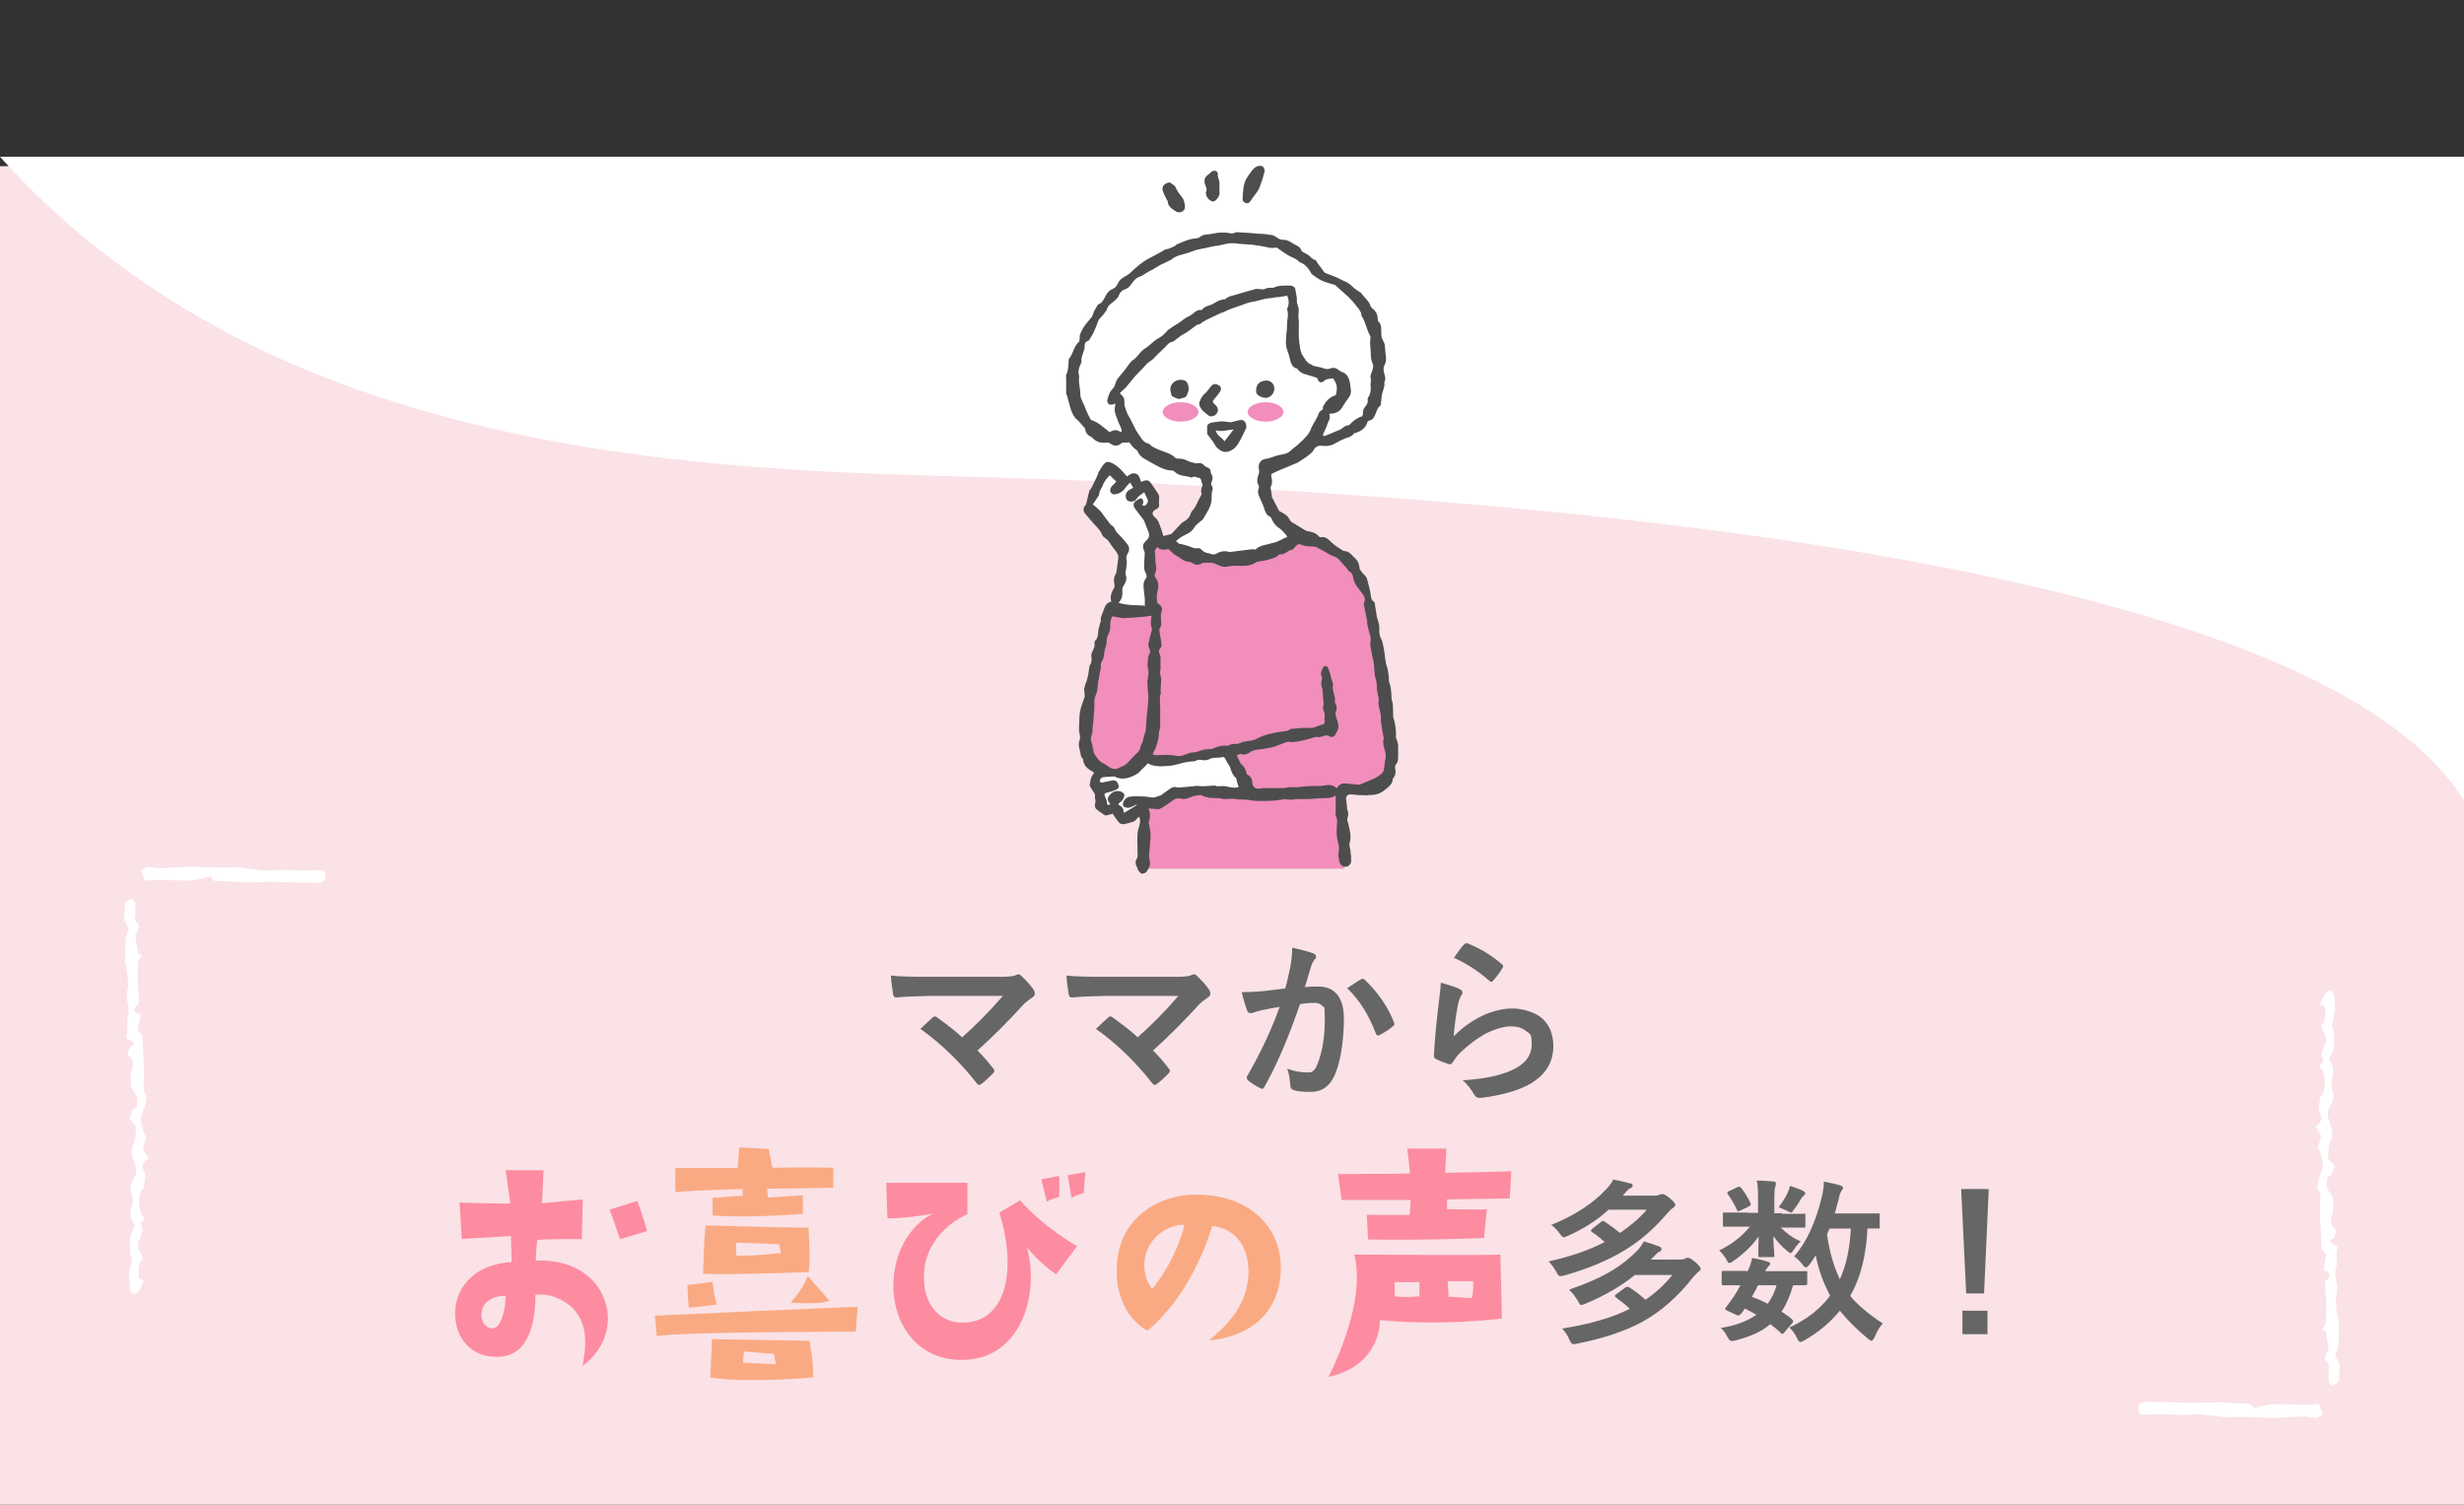 <?xml version="1.0" encoding="UTF-8"?>
<svg id="_レイヤー_1" data-name="レイヤー_1" xmlns="http://www.w3.org/2000/svg" version="1.1" viewBox="0 0 786 480">
  <rect x="0" y="0" width="786" height="480" fill="#333333" stroke="none"/>
  <!-- Generator: Adobe Illustrator 29.1.0, SVG Export Plug-In . SVG Version: 2.1.0 Build 142)  -->
  <defs>
    <style>
      .st0 {
        fill: #4d4d4d;
      }

      .st1 {
        fill: #fff;
      }

      .st2 {
        fill: #faaa82;
      }

      .st3 {
        fill: #666;
      }

      .st4 {
        fill: #fd8ca0;
      }

      .st5 {
        fill: #fae2e7;
      }

      .st6 {
        fill: #f18ebc;
      }
    </style>
  </defs>
  <g>
    <rect class="st5" x="0" y="53" width="786" height="427"/>
    <path class="st1" d="M786,50v205.4c-58.4-95.3-428.6-101.8-496.5-103.9-67.9-2.1-137-9.1-199.1-36.6C56.4,99.8,24.7,77.7,0,50h786Z"/>
    <g>
      <rect class="st6" x="365.2" y="247.8" width="63.6" height="29.3"/>
      <path class="st0" d="M426,253.7c-1,.8-2.1.9-3.4.9-1.7,0-3.4.2-5.1.3-1.1,0-2.3,0-3.4,0-.8,0-1.6.2-2.4.2-.6,0-1.3-.1-1.9-.2-.3,0-.6.1-.9.2-.8.1-1.7.2-2.5.3-.9,0-1.7.1-2.6.1-.6,0-1.2,0-1.7,0-.9,0-1.9,0-2.7-.1-1.7-.5-3.5-.2-5.2-.5-1.1-.2-2.2,0-3.3,0-.7,0-1.5-.2-2.2-.3-.3,0-.6,0-.9,0-.5,0-1,0-1.6-.1-.4,0-.7,0-1.1-.2-.5-.1-1-.2-1.4-.4-.3,0-.5-.3-.8-.3-1,.2-2.2.2-3.1.7-1,.5-2,.7-3,.5-1.6-.5-2.5.4-3.6,1.2-1,.7-2.1,1.5-3.2,2-.5.3-1.3,0-1.9,0-.6,0-1.1,0-1.7-.2.5,1.6.6,3.1,0,4.5,0,.2.1.6.2.9.1.8.3,1.6.4,2.4,0,.5,0,1,0,1.5-.1,2-.3,4-.5,6,0,.3.1.6.2.9,0,.6.3,1.3.1,1.9-.2.8-.6,1.6-1.1,2.2-.3.4-1,.6-1.4.6-.4,0-.8-.6-1.2-1-.2-.3-.2-.7-.4-1.1-.6-1-.6-1.9,0-2.8,0-.2.2-.4.2-.5,0-1.6-.1-3.3-.1-4.9,0-1.3,0-2.7.3-3.9.4-1.3.9-2.5.3-4-.2.2-.5.4-.8.7-.3.3-.5.7-.8.8-1.1.4-2.2.7-3.3.9-1.4.2-1.9-1-2.6-1.9-.4-.5-.7-1-.9-1.4-.8.2-1.4.3-2,.5-.2,0-.4,0-.5,0-1-.7-2-1.3-2.9-2.1-.3-.3-.4-1.1-.3-1.6.2-.6.2-1.2,0-1.7-.1-.3,0-.7,0-1,0-.2,0-.4-.2-.6-.4-.7-.9-1.4-1.3-2.1-.1-.2-.2-.4-.2-.5.2-1.1.2-2.2.9-3.2.6-.8.6-.9-.2-1.3-1.5-.8-2.6-1.8-2.8-3.7,0-.2-.2-.4-.4-.6-.1-.2-.3-.4-.3-.6-.2-1.8-1.2-3.5-.3-5.3,0-.2,0-.5,0-.7,0-.7-.2-1.3-.3-2,0-1.1,0-2.1.1-3.2,0-1.2.1-2.5.4-3.7.3-1.3.9-2.6,1.3-3.9,0-.2,0-.4,0-.7,0-.7-.3-1.4-.1-2.1.2-1.1.7-2.1,1-3.2.3-1.2.4-2.4.6-3.6,0,0,0-.2,0-.2.8-1,.8-2.2.6-3.4,0-.3.1-.6.2-.9.4-1,1.1-1.9.8-3.1,0-.3.2-.7.4-.9.7-.7.7-1.5.8-2.4,0-1.1.5-2.2.7-3.3,0-.1.2-.2.2-.3-.3-1.1.3-2,.6-2.9.5-1.3.8-3,2.7-3.4-.5-1.7.1-3,.9-4.4.3-.5,0-1.2,0-1.8-.2-.9,0-1.8.5-2.6.2-.3.2-.7.3-1.1.2-1.3.3-2.5.5-3.8.2-1.1-.4-1.9-1-2.7-.8-.9-1.4-1.9-2.1-2.9-.2-.2-.4-.4-.6-.6-.5-.4-1.2-.8-1.4-1.3-.4-1.3-1.4-2.2-2.3-3.2-1.1-1.2-2.1-2.4-3.2-3.7-.7-.9-.6-1.9.2-2.7.2-.2.2-.5.3-.8.2-.7.3-1.4.5-2.2,0-.3.2-.6.3-1,0-.2,0-.5.1-.6.9-.9,1.2-2.1,1.8-3.2.3-.5.5-1.1.8-1.7.2-.5.3-1,.6-1.4.3-.6.7-1.1,1.1-1.7.6-1,1.4-1.4,2.4-1,1,.4,1.9,1,2.7,1.7.9.8,1.7,1.8,2.6,2.8.7-.5,1.6-1.3,2.8-.9,1.2.4,1.3,1.6,1.7,2.6.2,0,.4-.1.6-.2,1.2-.5,1.8-.4,2.6.7.7,1,1.4,2,2.1,3.1.5.7.6,1.4.4,2.2,0,.3,0,.6,0,.9.2,1,0,1.7-1,2.1-1.3.7-1.4,1.6-.2,2.6,1,.8,1.3,2,1.7,3.1.4.9.6,1.9.9,2.8.8-.2,1.6-.4,2.4-.6.1,0,.2,0,.3-.2.9-1,1.9-2,2.8-3,.3-.3.6-.6,1-.8,1.1-.6,1.9-1.4,2.3-2.7,0-.2.2-.4.3-.6,1.4-1.4,1.9-3.4,2.9-5,.1-.2.3-.4.2-.6-.3-.9-.2-1.7.3-2.5.1-.3-.1-.8-.3-1.2-.2-.5,0-1.3-1-1.4-.6,0-1.1-.6-1.8-.2-.2.1-.5.2-.6.1-1.7-.6-3.7-.3-5.2-1.8-.2-.2-.5-.4-.7-.4-2,0-3.6-.8-5.3-1.7-1.4-.8-2.8-1.5-4.2-2.4-.4-.3-.8-.7-1.1-1.1-.3-.4-.4-1-.8-1.3-1-.6-1.7-1.6-2.4-2.5,0,0-.1-.1-.1,0-.8.3-1.8-.2-2.5.4-1.1.9-2.2.9-3.4,0-.3-.2-.8-.4-1.2-.3-1.8.2-3.4-.2-4.6-1.6-.2-.2-.4-.3-.6-.4-.9-.4-1.4-1.1-1.6-2.1,0-.3-.2-.7-.5-.9-.7-.8-1.4-1.7-2.2-2.4-.9-.7-1.3-1.7-1.7-2.6-.2-.5-.3-1.1-.5-1.6-.3-1-.5-1.9-.8-2.9-.1-.5-.4-.9-.4-1.4,0-1.2,0-2.4,0-3.6,0-.2,0-.4,0-.7,0-.5-.1-1,0-1.4.7-1.4.7-2.9.8-4.5,0-.3,0-.7.3-.9,1.2-1.6,1.4-3.8,3-5.2.2-.2.1-.7.2-1,0-.6,0-1.2.3-1.7.3-.8.8-1.7,1.3-2.4.7-1,1.5-1.8,2.2-2.7.2-.2.3-.5.4-.8.2-.5.3-1,.6-1.5.2-.3.4-.6.6-1,.2-.3.3-.7.6-.8,1.8-.7,1.9-2.7,3.1-3.9.3-.3.6-.7,1-.8,1-.4,1.7-1,2.1-2,.6-1.4,1.9-2,3.1-2.7.8-.5,1.5-1.3,2.3-2,.5-.4.9-.8,1.4-1.2.5-.4,1-.7,1.5-1.1.4-.2.7-.5,1.1-.7.8-.4,1.5-.8,2.3-1.2,1.2-.7,2.4-1.3,3.6-2,.3-.1.7,0,1-.2.6-.2,1.2-.5,1.8-.8.3-.1.5-.5.8-.6,1.8-.7,3.5-1.6,5.5-1.8.6,0,1.4-.2,1.8-.5,1.1-1,2.5-.7,3.8-1,.8-.2,1.6-.3,2.4-.4.6,0,1.3,0,1.9,0,1,0,2,.6,3.1,0,.2-.1.5-.2.8-.1,2.4.1,4.8.3,7.2.5,1.3,0,2.5.2,3.7.4.5,0,1,.4,1.5.7.7.5,1.4.9,2.3.8,1.3,0,2.3.8,3.3,1.4,1,.5,2.1.9,2.4,2.2,0,0,.2.1.3.2.6.4,1.3.7,1.9,1.1.7.5,1.2,1.4,2.1,1.5,0,0,.2.1.3.2.6,1.2,1.6,2.2,2.3,3.3.2.3.4.6.7.7,1.2.5,2.4.9,3.6,1.4.7.3,1.3.7,2,1,1.1.4,2.1,1,2.9,1.8.7.7,1.4,1.2,2.2,1.7.3.1.6.3.8.6.9,1.4,2.4,2.3,2.9,4,0,.2.3.5.5.7,1.2.9,1.8,2.1,1.8,3.6,0,.2,0,.5.2.6.7.7.9,1.6.9,2.5,0,.8,0,1.6.1,2.4,0,.3.2.5.3.8.2.6.6,1.1.7,1.7.2,1.3.2,2.6.4,3.9.1,1.1,0,2-.6,3-.3.7-.1,1.7.1,2.5.3.9.5,1.7,0,2.6,0,0,0,.1,0,.2.2,1.4-.6,2.7-.8,4-.1.9-.2,1.7-.3,2.6,0,.3-.1.7-.4.9-.9.8-1,1.9-1.5,2.9-.4.9-.9,1.5-1.9,1.7-.2,0-.5.3-.5.5-.6,1.9-2,2.8-3.7,3.4-.2,0-.6.1-.7.3-.6.9-1.6,1.1-2.5,1.4-1.3.5-2.5,1.1-3.7,1.8-1.3.7-2.6.8-4,.6-1.1-.1-2,.3-2.5,1.3-.4.8-1.2,1.3-1.9,1.9-1,.7-2,1.4-3,2,0,0-.2.2-.3.2-1.8.8-3.7,1.5-5.5,2.3-.9.4-1.7.7-2.6,1.2-.2,0-.3.5-.3.7.3,1.2.5,2.4-.2,3.6,0,.1,0,.4.1.7.1.7.2,1.3.3,2,0,.2,0,.4.1.6.7,1.4,1.5,2.8,2.2,4.2.1.2.4.3.6.4,1.1.6,2.2,1.2,2.8,2.5.3.6,1,1,1.6,1.3,1.1.7,2.3,1.4,3.4,2.1.2,0,.3.2.5.2,1.5.2,2.9.6,3.9,1.8.1.1.4.2.5.2,1.6-.4,2.4.7,3.4,1.6,1.1,1,2.4,1.8,3.6,2.6.2.1.4.2.6.2.9,0,1.6.5,2.2,1.1.6.7,1.4,1.3,1.9,2,.4.6.5,1.4.7,2.1,0,.3,0,.6.2.8.5.7,1.1,1.4,1.7,2,.1.2.3.4.4.6.4,1.6.9,3.2,1.2,4.9.2.9,0,1.9,1,2.6.1,0,.2.3.3.4.2,1.2.4,2.4.6,3.7,0,.4.1.8.2,1.1.3,1,.7,2,.7,3.2,0,1-.1,2.2.5,3.3.5.9.7,2,.9,3.1.3,1.6.4,3.2.7,4.8,0,.5.3.9.4,1.3.2,1,.4,1.9.5,2.9,0,.9,0,1.7.4,2.7.4,1.3.4,2.7.5,4.1,0,.2,0,.4,0,.6.6,1.4.4,2.8.5,4.3,0,.8,0,1.6.3,2.3.5,1.8.7,3.7.6,5.6,0,.2.2.5.3.7.1.5.3,1.1.4,1.6,0,1.2,0,2.3,0,3.5,0,1.1,0,2-.8,2.9-.2.2-.2.6-.2.8.3,1.3.3,2.5-.7,3.6,0,0,0,0,0,.1-.1,1.8-1.5,2.6-2.7,3.6-1.1.9-2.4,1.4-3.9,1.5-.6,0-1.1,0-1.7.1-.1,0-.2,0-.3,0-1.6,0-3.1-.1-4.7-.3-1-.1-1.8.6-1.6,1.7.2.9.2,1.8.3,2.6,0,.2,0,.4.1.6.3.8.4,1.6.1,2.4-.4,1.1.3,1.9.4,2.9.4,1.8.8,3.5.2,5.4-.2.7.2,1.5.3,2.3,0,.6.1,1.2.2,1.9,0,.3,0,.7,0,1,.2,1.2-.6,2.2-1.7,2.3-1.1.1-2-.8-2.1-2,0-.4-.2-.8-.2-1.2,0-.5-.2-1,0-1.4.3-1.1.1-2.2-.2-3.3-.4-1.3-.4-2.8-.4-4.2,0-1.4.5-2.8-.3-4.1-.2-.4,0-.9,0-1.4,0-1.7,0-3.3,0-5-.1,0-.2,0-.3,0Z"/>
      <path class="st6" d="M367.8,240.3c.4-.9.9-1.6,1.1-2.4.3-.9.5-1.9.7-2.8.1-.9,0-1.8.4-2.6.1-.2.1-.4.1-.6,0-1.8,0-3.6,0-5.3,0-1.4-.1-2.8-.1-4.2,0-.5.3-.9.3-1.4-.3-2,.5-4-.2-5.9-.2-.5,0-1.1.1-1.6,0-.8,0-1.6,0-2.4,0-.5,0-1,0-1.5-.1-.6-.5-1.3-.5-1.9,0-.6.8-1.2.8-1.7,0-1.5-.4-2.9-.6-4.4,0-.3-.2-.7,0-1,.9-1.3.4-2.7.4-4.1,0-.4,0-.8.2-1.2.4-1.1.1-2-.9-2.6-.2-.1-.5-.5-.5-.8-.2-1.2-.1-2.4.2-3.7.4-1.4.2-2.9-.8-4.1-.2-.2-.2-.7-.1-1,.4-.9.6-1.8.3-2.9-.2-1-.1-2-.2-3.1,0-.2,0-.4,0-.5-.4-.9.2-1.5.7-2.1.8.9,1.9,1,3,.7.2,0,.5,0,.6,0,.8.7,1.5,1.6,2.5,2.1,1.3.6,2.3,1.9,3.9,1.9.4,0,.9.2,1.3.5,1,.6,1.9.6,2.9,0,.2-.1.4-.2.6-.2.8,0,1.6,0,2.4,0,.5,0,.9.2,1.4.4,1.3.6,2.5,1.2,4,.8,1.1-.3,2.4-.2,3.6-.2,1.7,0,3.4.1,4.9-.9,1-.7,2.1-.5,3.2-.8,1.6-.4,3.3-.7,4.5-1.8,0,0,.2-.2.3-.2,1.5.3,2.4-1.2,3.7-1.4.4,0,.8-.5,1.1-.9.8-1,1.3-1.1,2.4-.6.6.3,1.4.3,2.1.4.2,0,.4,0,.6,0,.6,0,1.2.1,1.7.2.8.5,1.6.9,2.4,1.3.5.3,1,.6,1.5.9.5.3,1,.5,1.5.7.9.3,1.6.7,2.2,1.5.8,1.1,2,2,2.7,3.2.1.2.5.3.7.5.2.2.4.5.5.8.2.4.3.8.3,1.2.4,1.9,1.8,3.2,2.9,4.8.6.8,1.1,1.8.5,2.9,0,.2-.1.4,0,.7.2,1,.4,2.1.6,3.1.1.7.4,1.4.4,2.2,0,.9.3,1.8.5,2.7.2,1.1.8,2.1.6,3.3-.2,1,0,2.1.2,3.1.2,1.6.7,3.1.9,4.7.1.9.1,1.9.2,2.8,0,.4.1.8.2,1.2.3.9.5,1.8.5,2.8,0,1.3.3,2.7.6,4,0,.2.1.3,0,.5-.3,1.5.3,2.9.6,4.3.2,1,0,2,.2,2.9.2,1.5.4,3,.7,4.4,0,.2.2.4.1.6-.5,1.7.3,3.2.6,4.8.1.8,0,1.6-.2,2.4-.1,1-.2,1.9-.4,2.9,0,.4-.4.7-.6,1-1.2,1.2-2.7,1.8-4.2,2.4-1,.4-1.9.8-2.9,1.2-.1,0-.3,0-.5,0-1.4-.1-2.8-.3-4.2-.4-.9,0-1.6.2-2.2,1-.1.2-.3.3-.4.6-1.2-1.3-2.6-1.2-4.2-.9-1.6.3-3.2,0-4.8.2-1.1,0-2.2.2-3.3.3-.9,0-1.8,0-2.7,0-.5,0-1.1.2-1.6.3-.3,0-.7,0-1,0-.8,0-1.6,0-2.4,0-.7,0-1.3,0-2,0-.9,0-1.9,0-2.8.2-1.1.1-2-.6-2.1-1.7,0-1.2-.4-2.2-1.6-2.8-.2,0-.3-.4-.3-.6-.3-1-.7-2-1.6-2.7-.3-.2-.5-.7-.6-1-.3-.5-.5-1.1-.9-1.8.4-.1.9-.6,1.2-.5,1.3.5,2.3,0,3.3-.7,1.2-.7,2.6-.7,4-.9,1.7-.3,3.3-.5,4.8-1.2.9-.4,2-.7,2.9-1.1,0,0,.2,0,.2,0,2.3.4,4.5-.4,6.7-.9,1-.2,1.9-.9,3-.5.2,0,.6-.2.9-.2.9-.2,1.6-.8,2.6-.1.6.4,1.4.2,1.8-.5.8-1.2,1.4-2.5.8-4.1-.3-.8-.5-1.6-.7-2.5,0-.3,0-.7.2-1,.3-.8.3-1.6-.2-2.3,0-.1-.2-.3-.2-.4.4-2-1-3.7-.6-5.7.1-.6-.4-1.4-.6-2.1,0-.3-.1-.7-.2-1.1-.3-.8-.5-1.7-.9-2.4-.4-.6-1.4-.3-1.6.4-.3.9-.9,1.7-.2,2.7.1.1,0,.5,0,.7-.3.9-.3,1.7,0,2.7.3.7.2,1.5.3,2.2,0,.8.1,1.5.2,2.3,0,.3,0,.7,0,1-.3.8-.2,1.6.2,2.3.2.4.1,1,.2,1.6,0,.2-.1.5-.1.7.2,1.9,0,1.4-1.8,2.1-.5.2-.9.4-1.4.5-.3.1-.6.2-.9.2-.8,0-1.6,0-2.3,0-1.3,0-2.7.2-4,.3-.2,0-.6,0-.7.2-.8.7-1.7.5-2.6.7-2.7.4-5.5.9-8,2.3-1.1.6-2.3.6-3.5.8-.7,0-1.3.4-1.9.6-.4.1-.8.3-1.2.2-.7,0-1.4,0-2.1.4-.1,0-.3.2-.5.2-1.7-.2-3.2.2-4.7.9-.5.2-1.1.1-1.7.2-.7.1-1.4.1-2.1.4-.8.3-1.6.6-2.5.6-.9,0-1.9.5-2.8.8-.8.3-1.6.5-2.5.3-1-.2-2-.3-3.1-.3-1.1,0-2.3.1-3.4.1-.2,0-.5,0-1-.2Z"/>
      <path class="st1" d="M410.6,171.3c-.9.4-1.7.7-2.4,1.1-.9.6-2,.7-3,1-1.5.5-3.3.5-4.6,1.8-.2.2-.8,0-1.2,0-2.1.3-4.3.5-6.4.8-.4,0-.7.2-1.1,0-1.6-.4-2.9,0-4.3.8-.3.1-.6.1-1,0-.3,0-.6-.2-.9-.3-1-.1-1.9-.5-2.6-1.3-.3-.3-.8-.4-1.2-.3-.8.1-1.5-.2-2.2-.5-1-.4-2.1-.6-3.1-.9-.1,0-.3,0-.4,0-.4-.3-.7-.6-1.1-.9.3-.2.6-.4.9-.7,1.6-1.4,3.9-1.6,5-3.7.5-.8,1.4-1.4,2.2-2.1.2-.2.5-.3.6-.6,1.2-2.1,2.8-4.1,2.7-6.7,0-.9,0-1.7.3-2.6.1-.3,0-.9-.2-1.2-.4-.5-.3-1,0-1.5.3-.8.3-1.6-.2-2.3-.1-.2-.2-.5-.2-.7,0-.8-.5-1.3-1.3-1.5-.2,0-.4-.2-.6-.4-.7-.8-1.5-1-2.5-.8-.1,0-.3,0-.4,0-.9-.3-1.9-.4-2.8-.9-.9-.5-1.8-.6-2.8-.6-.3,0-.6,0-.8-.2-1.3-1.3-3.1-1.8-4.7-2.4-1.2-.5-2.5-.9-3.5-1.9-.1-.1-.3-.3-.4-.3-1.2-.2-2-1.1-2.6-2.1-.5-.7-1-1.4-1.4-2.1-.6-1.1-1.1-2.3-1.7-3.4-.3-.6-.7-1.2-1-1.8-.4-.9-.7-1.8-1-2.8,0-.1,0-.3,0-.4,0-1.8,0-2-1.5-3.5.5-.4.9-.9,1.4-1.3.2-.2.5-.4.7-.7.9-1.1,1.8-2.2,2.7-3.3.9-1,2-2,2.9-3,.6-.7,1.1-1.3,1.9-1.8.9-.5,1.6-1.4,2.3-2.1.9-.9,1.8-1.7,2.7-2.6.7-.8,1.3-1.5,2.4-1.6.1,0,.3-.2.4-.3.7-.5,1.4-1.1,2.1-1.6.7-.4,1.4-.8,2-1.2,0,0,0,0,0,0,1-.7,1.9-1.4,2.9-2.1.2-.1.4-.3.6-.3.2,0,.5,0,.7-.2,1.1-.9,2.4-1.5,3.7-2.1,1-.4,2-1,3-1.4.2-.1.5-.1.7-.2,2.4-1.3,5-1.9,7.5-2.9.9-.3,1.8-.4,2.7-.6,1.6-.4,3.1-.9,4.7-1,.7,0,1.4-.3,2.1-.3,1.1,0,2.2-.3,3.3-.5.6,1.4.7,2.8,0,4.1,0,0,0,.2,0,.3.3,1,.3,2.1.1,3.1-.2,1.1-.1,2.3-.2,3.4-.2,2.3-.7,4.7.3,7,.4,1,.6,2.1.9,3.2.3,1,.8,1.8,1.8,2.1.1,0,.2,0,.3.1.8,1.2,2,1.7,3.3,2,.8.2,1.6.5,2.3.7.5.1.9.2,1,.8.3,1,1.2,1.1,2,.4.7-.7,1.7-.6,2.6-.8.1,0,.3,0,.4.2.4.7.9,1.4,1,2.2.1.9,0,1.8-.2,2.7,0,.2-.3.4-.5.4-1.7.6-2.8,1.9-3.6,3.4,0,.1-.2.3-.1.5.1.5-.2.7-.6.9-.3.2-.6.5-.7.8-.5,1.6-1.6,3-2.3,4.5-.2.3-.2.7-.4,1-.3.6-.7,1.2-1.1,1.7-.9,1-1.8,1.9-2.7,2.7-.7.7-1.6,1.2-2.3,1.9-1,1-2.2,1.3-3.5,1.5-1.2.2-2.3.7-3.4,1-.5.1-.9.3-1.4.3-1.6.3-2.4,1.8-2,3.3.1.4.1.9,0,1.3-.5,1.4-.9,2.7,0,4.1,0,.1,0,.4,0,.5-.6,1.1-.2,2.2.3,3.3.6,1.3,1.2,2.6,1.6,4,.3.8.6,1.4,1.4,1.8.2.1.5.3.6.5.6,1.4,1.3,2.5,2.6,3.3.8.5,1.4,1.4,2.3,2.3Z"/>
      <path class="st1" d="M434.5,132.8c-1.6.5-2.8,1.4-3.9,2.6-.1.1-.3.3-.5.3-.9,0-1.5.6-2.2,1.1-.6.4-1.3.6-2,.9-1,.4-2.1.9-3.1,1.3-.2,0-.4,0-.7.1,0-.2-.1-.5,0-.7.2-.4.4-.8.6-1.3.3-.6.6-1.3.8-2,0-.2.1-.4.2-.5.5-.8.7-1.6.3-2.6,1.4,0,2.6-.3,3.6-1.3.4-.4.7-1,1-1.5.5-.7,1-1.5,1.5-2.2.7-.8,1-1.7.8-2.8-.2-1.4-.2-2.8-1-4.1-.4-.7-.9-1.1-1.7-1.4-.5-.2-1-.5-1.5-.9-.7-.5-1.4-.6-2.2-.3-.8.3-1.5.3-2.3,0-.9-.4-2-.5-2.9-.7-.4-.1-.8-.4-1.2-.6-1.3-.5-1.8-1.7-2.5-2.7-.5-.7-.7-1.6-.9-2.5-.2-1.2-.3-2.5-.4-3.7,0-.6,0-1.2,0-1.8,0-1.1.1-2.3,0-3.4-.2-1.1-.1-2.1,0-3.2,0-.8-.4-1.6-.6-2.4,0-.4,0-.9,0-1.3-.2-1-.3-2.1-.5-3-.2-.7-1.1-1.2-1.9-1.1-1.7,0-3.5-.1-5.1.7-.2,0-.5,0-.7,0-.5,0-1.2,0-1.6.2-.8.4-1.5.3-2.2.2-.4,0-.8-.1-1.2,0-2,.5-3.9,1.1-5.9,1.7-.7.2-1.5.4-2.2.6-.5.2-.9.4-1.3.7-.1,0-.3.3-.4.3-1.3,0-2.4.6-3.5,1.3-1.2.8-3,.7-3.8,2.1,0,0,0,.1-.1,0-1.8-.3-2.6,1.4-4.1,2-1.2.5-2.2,1.5-3.3,2.2-1.1.7-2.2,1.3-3.2,2.1-.5.4-.9,1-1.4,1.4-.2.3-.5.5-.8.7-.7.5-1.6.9-2.3,1.5-1,.8-1.9,1.7-3,2.4-1.5.9-2.2,2.6-3.7,3.6-1,.6-1.6,1.8-2.3,2.7-.7.9-1.4,1.8-2.2,2.7-.6.7-1.1,1.5-1.3,2.5-.1.6-.6,1.1-1,1.6-.9,1-1.2,2.2-1.5,3.5,0,.3.2,1,.6,1.2.4.2.9,0,1.4,0,.1,0,.3-.2.5-.4,0,.4.1.7,0,1-.3,1.2,0,2.3.4,3.3.5,1.4,1.1,2.8,1.7,4.1,0,.2,0,.6,0,.8-.2,0-.5-.1-.7-.2-.9-.5-1.8-.5-2.6,0-.5.3-.7.2-1.1-.2-.4-.4-.9-.7-1.4-1.1-.6-.5-1.2-1-1.9-1.4-.4-.3-.9-.4-1.4-.7-.3-.1-.7-.2-.8-.4-.5-.9-1-1.9-1.4-2.9-.4-1-.8-2-1.3-3-.4-.8-.6-1.5-.6-2.4,0-1.2-.3-2.4-.4-3.6,0-.4,0-.8,0-1.1,0-.4.1-.8,0-1.1-.4-1.3,0-2.5.6-3.7,0-.2.2-.4.2-.5-.3-1.9,1.1-3.4,1-5.3,0-.5.2-1.2,1-1.4.4-.1.7-.7.9-1.1.4-.7.9-1.4,1.2-2.2.5-1.1.9-2.2,1.3-3.3.1-.2.3-.5.5-.7.4-.4.8-.8,1.1-1.2.2-.2.3-.5.5-.7.1-.2.4-.4.5-.6.3-1.9,2.1-2.4,3.1-3.6.3-.3.6-.6.7-.9.4-1.2,1.1-1.9,2.3-2.3,1.2-.4,1.7-1.6,2.5-2.5.6-.8,1.4-1.3,2.4-1.6.5-.2,1-.6,1.5-.9.5-.3.9-.6,1.4-.8.4-.2.8-.4,1.1-.6.7-.4,1.3-.8,2-1.2,1.2-.6,2.5-1.2,3.7-1.8.2-.1.4-.4.6-.5.6-.3,1.1-.6,1.7-.8,1-.3,2-.5,2.9-.8.3,0,.5-.2.8-.3.7-.2,1.3-.5,2-.7.8-.2,1.6-.3,2.5-.5,1.1-.2,2.1-.5,3.2-.7.6-.1,1.2-.1,1.9-.3,1.1-.2,2.1-.5,3.1-.6.3,0,.7,0,1.1,0,.7,0,1.4.2,2.1.2,1.4.1,2.7.2,4.1.3,1.4.2,2.8.4,4.2.7,1,.3,1.9.4,2.9.2.2,0,.6,0,.8.2,1.3.9,2.6,1.9,4,2.6,1,.5,2,.8,2.8,1.7.1.2.4.2.6.3,1.6.7,2.5,2,3.3,3.4,0,0,0,.2.2.3,1,.7,2,1.5,3.1,2,1.3.6,2.8,1,4.2,1.4.2,0,.3.3.5.4.9.8,1.9,1.7,2.8,2.5.5.4.9.8,1.4,1.3.6.6,1.2,1.3,1.7,1.9.2.2.4.5.6.8.3.3.6.7.8,1,.2.3.4.7.6,1.1.1.3,0,.7.2,1,1.3,1.9,1.5,4.3,2.7,6.3.2.3,0,.7,0,1.1,0,.5-.1,1.1,0,1.6,0,1.1.2,2.3.2,3.4,0,1,.2,1.9.6,2.8.3.7,0,1.6-.2,2.3-.4.9-.7,1.6-.4,2.5,0,.2,0,.5,0,.8,0,.4-.2.9-.1,1.3.2,1.3,0,2.6-.7,3.7-.2.3-.3.7-.2,1,.1.8-.3,1.4-.7,1.9-.6.7-1,1.5-.8,2.5Z"/>
      <path class="st6" d="M354.8,196.6c1.1.2,2.3.4,3.4.6,0,0,.1,0,.2,0,1.9-.1,3.9-.2,5.8-.4,1,0,2-.3,3.1-.4,0,.6-.1,1.1-.2,1.7,0,.8,0,1.5.3,2.3.2.7-.3,1.6-.5,2.4-.2.9-.4,1.8-.6,2.8,0,.1,0,.3,0,.4.2.9,1,1.6.3,2.7-.5.8-.4,1.9-.5,2.9,0,.4-.1.9,0,1.3.5,1.3.2,2.5,0,3.8,0,.2-.1.3-.1.5,0,1.5.2,3.1.3,4.6,0,.5,0,1,0,1.6-.1,1.7-.3,3.3-.5,5-.1,1.5-.2,3-.3,4.5,0,.4-.2.7-.3,1-.3,1-.5,2-.8,3-.2.5-.6.9-.6,1.4-.1.9-.6,1.5-1.3,2.1-1.1,1-2,2.2-3.1,3.2-.5.5-1.2.8-1.9,1.1-.6.3-1.2.6-1.8.6-.5,0-1.1-.1-1.5-.4-.9-.5-1.7-1.2-2.6-1.6-.6-.3-1-.7-1.4-1.2-.2-.3-.4-.7-.7-1-.8-.9-.7-2-1-3,0,0,0-.2,0-.2-.2-.8-.6-1.7-.5-2.5.2-.8.5-1.6.5-2.5,0-1,.2-2,.3-3.1.1-2.1.4-4.2.3-6.2,0-.9.3-1.5.6-2.3.5-1.1.4-2.5.6-3.7.2-1.3.5-2.6.7-3.9,0-.3.3-.6.2-.9-.3-1,.2-1.6.6-2.4.4-.7.3-1.6.5-2.4,0-.4.2-.9.3-1.3.1-.6.4-1.2.4-1.7,0-.8,0-1.6.4-2.3.7-1.2.8-2.5.8-3.9,0-.7.3-1.4.5-2.1Z"/>
      <path class="st1" d="M365.4,193.2c-2.8-.2-5.6,0-8.6-.9,1.3-1.3,1.3-2.8,1.2-4.3,0-.6.5-1.3.8-1.8.5-.9.7-1.8.3-2.8-.1-.3,0-.8,0-1.1.1-1.3.6-2.6.2-4-.1-.5.1-1.2.4-1.7.6-.9.7-2,0-2.9-.8-.9-1.5-1.9-2.4-2.8-.7-.7-1.4-1.3-1.8-2.4-.2-.6-1.1-.9-1.5-1.5-.9-1.1-1.7-2.3-2.6-3.5-.2-.2-.4-.5-.6-.7-.7-.7-1.5-1.3-2.2-1.9.7-1,1.4-2,2-3,0,0,0,0,0-.1,0-1.3,1-2.2,1.3-3.3.2-.5.5-.9.8-1.4.4-.5.8-1,1.3-1.5.6.6,1.3,1.3,2.1,2-.3.4-.7.8-1.1,1.2-.3.3-.6.6-.7.9-.5,1,.2,2.1,1.3,2,1.4-.2,2.5-.8,3.4-2.1.4-.6.9-1,1.5-1.7.4.7.7,1.2,1,1.7-.7.4-1.3.6-1.7,1-.9.8-.9,2.3-.2,3,.8.7,2.5.5,3-.5.6-1.1,1.6-1.3,2.4-2.1.4,1,.9,1.8,1.2,2.7,0,.4-.3,1-.6,1.3-.3.4-.8.5-1.3,0,.1-.2.4-.4.4-.5,0-.4,0-.9-.2-1.2-.3-.4-.9-.4-1.4,0-.3.2-.6.4-.9.6-.6.5-.8,1.3-.3,2.1.9,1.3,1.9,2.5,2.8,3.7.1.1.2.3.3.5.4,1,.8,2.1,1.2,3.1.6,1.3.5,2.2-.6,3.2-1.1,1-1.2,1.9-.6,3.3.3.5.1,1.3.1,1.9,0,1.2-.2,2.3-.1,3.5,0,.6.3,1.3.6,1.9.2.5.3.8,0,1.3-1,1.2-.9,2.6-.7,4,.1.9.2,1.9.3,2.8,0,.7,0,1.4,0,2.2Z"/>
      <path class="st1" d="M395,251.1c-1.3.4-2.7,0-4.1-.3-.7-.1-1.4,0-2,0-.2,0-.5,0-.7,0-.2,0-.4-.2-.6-.2-1.3,0-2.5.2-3.8.2-.6,0-1.2,0-1.7-.1-.2,0-.3,0-.5,0-1.8.2-3.6.4-5.4.5-.2,0-.5,0-.7,0-.8-.3-1.4-.2-2.1.3-1.1.7-2.1,1.5-3.1,2.2-.3.2-.8.2-1.2.4-1.3.7-2.6,0-3.9,0-1.5,0-2.9-.2-4.4,0-1.1,0-2.1.7-2.5,1.9-.3.8,0,1.4.9,1.6,1.1.3,1.9-.3,2.8-.7.2,0,.3-.2.5-.3,0,0,0,.1.1.2-1.3.8-2.6,1.7-4,2.5,0-.2-.2-.3-.2-.5,0-.9-.5-1.5-1.3-1.9-.5-.2-.4-.5,0-.8.4-.3.9-.7,1.1-1.1.3-.5.6-1.2.4-1.7-.2-.4-.9-.8-1.4-.9-1.4-.3-2.5.3-3.4,1.4-.5.6-.6,1.3-.1,2,.2.3.3.5.5.8-.9.3-1,.2-1.1-.6,0-.6-.3-1.3-.6-1.9-.3-.6-.2-1.1.5-1.2.9-.3,1.8-.4,2.6-.8,1.2-.5,1.4-.9,1.2-1.7-.4-1.2-1-1.7-2.2-1.4-1,.2-2,.4-2.9.6-.5,0-.8,0-.9-.5,0-.3.2-.6.4-.8.2-.2.6-.4.9-.4,1.1-.1,2.1-.2,3.2-.2,0,0,.2,0,.2,0,2.5,1.3,4.8.5,7-.7.9-.5,1.5-1.4,2.3-2.1.5-.4.9-.9,1.3-1.4,1.4.8,3.6,1.1,5.2.9.8-.1,1.7,0,2.5-.2,1.2-.2,2.5-.6,3.7-.9.8-.2,1.7-.3,2.5-.4.4,0,.8,0,1.1-.1.9-.5,1.8-.5,2.7-.3.9.1,1.6-.1,2.4-.5.5-.3,1.2-.2,1.8-.3.6,0,1.3,0,1.9-.2.5,0,.7,0,.9.5.5.9,1,1.8,1.6,2.7,0,0,0,0,0,0,.3,1.4.9,2.7,2,3.6,0,0,0,.1,0,.2.2.9.4,1.7.7,2.5Z"/>
      <path class="st0" d="M389.6,134.4c.9,0,1.9.2,2.9.3.4,0,.9-.2,1.3-.3.6-.1,1.1-.3,1.7-.4.7-.1,1.3,0,1.7.7.5.9.5,1.8,0,2.5-.4.7-.6,1.4-1,2.1-.9,1.7-1.7,3.5-3.5,4.4-.7.4-1.7.6-2.4.4-.8-.2-1.6-.8-2.2-1.4-.5-.5-.7-1.2-1.1-1.7-.5-.7-1-1.4-1.5-2-.2-.2-.4-.5-.4-.7,0-.8-.1-1.6,0-2.4,0-.4.6-.9,1.1-1,1-.3,2.1-.3,3.3-.5Z"/>
      <path class="st0" d="M386.4,132.8c-.2,0-.5,0-.8-.2-1.1-.9-2.4-1.7-2.9-3.1-.2-.4-.2-1,0-1.4.4-1.1.9-2,1.8-2.7.7-.6,1.2-1.5,1.8-2.2.3-.3.8-.7,1.2-.7.5,0,1.2.3,1.6.6.5.5.5,1.2.1,1.8-.5.8-1.1,1.5-1.7,2.2-.8.8-.8,1.2,0,1.9.8.6,1.2,1.5.9,2.4-.3.8-1,1.4-2.1,1.4Z"/>
      <path class="st0" d="M377,127c-1,.6-1.8,0-2.7-.4-.2-.1-.6-.3-.6-.5-.2-.8-.5-1.7-.3-2.5.3-1.9,2.8-3,4.5-2.2.2,0,.3.2.5.3.7.7,1,2.4.6,3.3-.2.5-.3,1-.6,1.4-.3.4-1.3.7-1.4.6Z"/>
      <path class="st0" d="M403.7,121.4c1.5-.1,2.6.8,2.8,2.3.1,1.6-1,3-2.5,3.2-1.5.1-3.3-.9-3.3-1.9-.1-2.3.9-3.4,3.1-3.6Z"/>
      <path class="st1" d="M387.7,137.2c2,.7,3.8-.1,5.8-.2-1,1.3-1.9,2.5-2.9,3.8-.8-1.3-2.5-1.8-2.8-3.6Z"/>
      <path class="st6" d="M382.3,131.4c0,1.7-2.6,3.1-5.7,3.1s-5.7-1.4-5.7-3.1,2.6-3.1,5.7-3.1,5.7,1.4,5.7,3.1Z"/>
      <path class="st6" d="M409.4,131.4c0,1.7-2.6,3.1-5.7,3.1s-5.7-1.4-5.7-3.1,2.6-3.1,5.7-3.1,5.7,1.4,5.7,3.1Z"/>
      <path class="st0" d="M403.4,54.6c-.2.7-.4,1.7-.7,2.6-.2.7-.5,1.3-.7,2-.5,1.7-1.7,2.9-2.7,4.3-.1.2-.2.4-.4.6-.4.7-1.1.9-1.7.6-.7-.3-.9-.8-.8-1.6.1-1.1.1-2.2.3-3.4.1-.8.4-1.7.7-2.4.4-.7.9-1.4,1.4-2.1.8-1.1,1.5-2.2,3.1-2.3.9,0,1.4.4,1.5,1.6Z"/>
      <path class="st0" d="M373.2,58.2c.3.2.9.6,1.4,1,.3.2.4.6.6,1,.5,1,1.2,1.9,1.9,2.8.6.7.8,1.9.9,2.9.1,1.4-1.5,2.3-2.8,1.6-1.2-.8-2.6-1.5-2.7-3.2,0-.2-.2-.4-.3-.6-.5-1-1-1.9-1.3-2.9-.4-1.3.6-2.5,2.3-2.6Z"/>
      <path class="st0" d="M384.6,61.4c.7-.9,0-1.9-.3-2.9-.2-1.1,0-2,1-2.7.5-.3.8-.8,1.3-1.1.3-.2.9-.3,1.2-.2.3.1.8.7.7,1-.2,1,.5,1.8.5,2.8,0,.6,0,1.2,0,1.9,0,.2-.1.5,0,.7.2,1.2-.3,2.1-1.1,2.9-.6.6-1.2.6-1.9.1-.7-.5-1.3-1.2-1.3-2.4Z"/>
    </g>
  </g>
  <g>
    <g>
      <path class="st3" d="M311.9,335.2c1.6,1.6,3.3,3.5,4.9,5.6.3.3.4.6.4.8s-.2.6-.5.9c-1.4,1.4-2.6,2.5-3.7,3.3-.3.2-.5.3-.7.3s-.4-.2-.7-.5c-5.3-6.8-11.3-12.6-18-17.4,1.9-1.8,3.2-3,4-3.7.3-.2.5-.3.6-.3s.4.1.8.4c3.7,2.7,6.4,4.8,7.9,6.3,4.1-3.6,8.5-8,13-13.2h-23.6c-4.1.1-7.6.2-10.4.5-.5,0-.9-.3-1-1-.3-2-.6-4-.7-6,2.5.3,6.6.4,12.2.4h23c2.4,0,3.9-.2,4.6-.5.3-.2.6-.3.8-.3.3,0,.6.1.9.4,1.5,1.4,2.9,2.9,4,4.5.3.5.4.9.4,1.2,0,.5-.2.9-.7,1.2-1.4,1-2.3,1.7-2.7,2.1-5,5.5-10,10.5-15,15Z"/>
      <path class="st3" d="M367.9,335.2c1.6,1.6,3.3,3.5,4.9,5.6.3.3.4.6.4.8s-.2.6-.5.9c-1.4,1.4-2.6,2.5-3.7,3.3-.3.2-.5.3-.7.3s-.4-.2-.7-.5c-5.3-6.8-11.3-12.6-18-17.4,1.9-1.8,3.2-3,4-3.7.3-.2.5-.3.6-.3s.4.1.8.4c3.7,2.7,6.4,4.8,7.9,6.3,4.1-3.6,8.5-8,13-13.2h-23.6c-4.1.1-7.6.2-10.4.5-.5,0-.9-.3-1-1-.3-2-.6-4-.7-6,2.5.3,6.6.4,12.2.4h23c2.4,0,3.9-.2,4.6-.5.3-.2.6-.3.8-.3.3,0,.6.1.9.4,1.5,1.4,2.9,2.9,4,4.5.3.5.4.9.4,1.2,0,.5-.2.9-.7,1.2-1.4,1-2.3,1.7-2.7,2.1-5,5.5-10,10.5-15,15Z"/>
      <path class="st3" d="M409.9,315.6c.6-2,1.1-4.4,1.7-7.1.4-2.2.6-4.3.6-6.2,2.7.6,5,1.2,6.7,1.8.6.2.9.6.9,1.1s-.1.6-.4.8c-.5.6-.8,1.3-1.1,2.1-.3.8-.6,2-1.1,3.6-.4,1.4-.7,2.5-1,3.2,1.4-.2,2.8-.2,4.4-.2,2.8,0,4.9,1,6.3,3,1.2,1.8,1.8,4.2,1.8,7.4s-.3,7.2-.9,10.6c-.5,3.1-1.3,5.6-2.1,7.4-1.6,3.5-4.1,5.2-7.5,5.2s-4.3-.2-5.6-.6c-.7-.2-1-.7-1-1.6-.2-2.3-.5-4-1-5.2,2.2.8,4.2,1.2,6.2,1.2s1.7-.2,2.3-.7c.5-.4.9-1.2,1.3-2.3,1.5-3.9,2.2-8.5,2.2-13.9s-.3-3.6-.8-4.3c-.5-.6-1.3-1-2.4-1s-2.8.1-4.7.4c-3.7,10.7-7.4,19.4-11.3,26.3-.2.5-.5.7-.8.7s-.4,0-.6-.2c-1.7-.8-3-1.7-3.9-2.5-.3-.3-.4-.6-.4-.8s0-.4.2-.6c4.4-7.7,7.8-15,10.3-22-1.3.2-3.1.5-5.5,1-1,.2-2,.5-3.1.9-.3,0-.5.1-.7.1-.5,0-.9-.3-1.1-.9-.5-1.4-1.1-3.3-1.7-5.8,2.1,0,4.5-.1,7.4-.4,2-.2,4.2-.5,6.6-.8ZM429.8,315.2c2.1-1.4,3.6-2.4,4.5-2.9.1,0,.3-.1.4-.1.2,0,.4.1.7.4,4.2,4,7.3,8.5,9.3,13.6,0,.2.1.4.1.5,0,.2-.1.4-.4.6-1.1,1-2.5,1.9-4.2,2.8-.2.1-.4.2-.6.2-.4,0-.6-.2-.7-.6-2.3-6.1-5.4-10.9-9.2-14.5Z"/>
      <path class="st3" d="M459.8,313.5c3,.9,4.9,1.5,5.8,2,.6.3.9.6.9,1.1s0,.5-.3.8c-.5.9-.9,1.9-1.1,3-.7,3.4-1.1,6.8-1.4,10.2,2.9-2.9,6-5.1,9.4-6.7,3.1-1.4,6.3-2.2,9.4-2.2s7.7,1.2,10,3.7c2,2.1,3,4.9,3,8.3,0,5.5-2.8,9.7-8.4,12.6-3.6,1.8-8.4,3.1-14.4,3.9-.4,0-.7,0-.9,0-.6,0-1-.3-1.4-.8-1.2-2.1-2.5-3.7-3.8-4.8,6.5-.4,11.6-1.4,15.4-3.1,4.4-1.9,6.6-4.7,6.6-8.4s-.6-3.2-1.8-4.2c-1.2-1-2.8-1.5-4.9-1.5s-5.4.9-8.5,2.6c-2.6,1.5-5.2,3.5-7.7,5.9-.9.9-1.7,2-2.4,3.1-.2.3-.4.5-.7.5s-.3,0-.6-.1c-1.6-.5-2.8-1-3.8-1.5-.5-.2-.8-.6-.8-1.1.3-5.6.9-11.7,1.7-18.1.3-2.5.5-4.2.5-5.1ZM463.7,305.7c1.4-2.1,2.5-3.6,3.3-4.4.2-.2.5-.4.7-.4s.2,0,.4,0c4,1.6,7.7,3.8,11,6.7.3.2.4.4.4.6s0,.3-.3.7c-.8,1.4-1.8,2.7-2.9,3.9-.2.3-.4.4-.6.4s-.4-.1-.7-.4c-3.5-3.1-7.3-5.5-11.3-7.3Z"/>
      <path class="st4" d="M163.2,402.6l-.2-8.3s-8.1.5-15.7.9l-.7-11.6s11.1.4,16.2.3l-1.5-10.6h12.1l-.5,10.5,13-1.2-.3,12.7s-7.2-.2-14.2.2c0,0-.5,4-.5,6.6,14.7-.5,21.9,8.1,22.9,16.5.8,6.3-2.3,13.2-8,17.1,2.1-9.9.3-15-3.4-18.7-2.5-2.2-6.5-4.5-11.6-4,0,9.4-2.3,19.4-11.6,19.8-7.8.4-13.5-4.7-14-12.8-.5-7.7,4.7-16.5,17.7-17.4ZM157.4,423.7c2.4-.2,3.9-6,3.9-10.3-3.2-.2-7.5,1.4-7.7,5.6-.3,2.4,1.3,5,3.8,4.7ZM197.8,395.4s-2.7-8.3-3.4-9.5l8.9-2.8s2.1,5.6,3.1,9.6l-8.6,2.6Z"/>
      <path class="st2" d="M272.9,424.8s-55.1,0-63.4,1.4l-.6-6.5s60.2-2.8,64.7-2.8l-.6,7.9ZM215.4,372.6h19.9l.5-6.6,9.4.5,1.2,6s14.1-.2,19.4,0v6.4s-18.6.3-21.1.3l.3,2.8,11.1-.7v5.9s-17.9,1.5-28.8.5v-5.6s7.1-.5,9.6-.7v-2.1s-14.7.3-21.5,1v-7.5ZM219.3,409.9l8-1s.5,5.2,1.4,7.2c0,0-6.7,1-9,1,0,0-.4-5.1-.4-7.2ZM224.3,406.4s.2-11.7.8-15.5c0,0,27.8.8,32.8.7,0,0,.8,11.1,0,14.2,0,0-27.3,1-33.6.5ZM227.2,427.2l31,.5s1.4,7.4,1.2,11.7c0,0-21.6,1.9-32.8,0l.5-12.3ZM234.9,400.5c5.1.3,14.2-.8,14.2-.8l-.5-2.8-13.7-.5c-.3,2.4,0,4.2,0,4.2ZM236.9,434.7c5.1.3,10.6.5,10.6.5l-.6-3.3-9.6-.8-.3,3.6ZM252.1,415.6c4.1-4.3,5.6-8.6,5.6-8.6.5.7,6.9,7.9,6.9,7.9-2.8,1.4-12.6.6-12.6.6Z"/>
      <path class="st4" d="M343.6,397.5l-6.7,9s-5.3-3.5-9.3-8.6c4.1,14.8-1.8,36.1-21,35.9-14,0-22.1-11.6-21.6-24.8.5-13.2,8.6-20.2,12.8-21.9,0,0-6.9,1.4-14.7,1.6l-.4-11.4h25.9v10c-5.8,2.6-14.8,9.6-13.8,21.9.5,7.4,5.3,12.6,11.7,12.7,13.7.5,18.4-15.2,12.3-35.1l6.6-3.9s6.5,7.8,18,14.5ZM333.9,383.3l-1.7-7.1,5.7-1.1v6.7s-2.4.6-4,1.5ZM345.7,380.6s-2.4.6-3.9,1.5l-1.2-7.2,5.6-1-.5,6.7Z"/>
      <path class="st2" d="M398.2,405.1c0-8.5-5.2-13.4-11.5-14-4.2,13.5-11.4,25.7-20.7,33.4-6.3-3.6-10.5-11.3-9.7-21.4.9-14.5,13.4-22.7,27.1-22,17.2.8,26.2,12.3,25.1,25.6-1.1,12.2-9.5,19.6-22.8,20.9,9.8-8.1,12.5-14.7,12.6-22.5ZM377.8,390.7c-4.4-.2-11.2,3.3-12.6,10.6-.6,3.9.4,7.3,2.3,9.9,5.4-6.5,9.3-15.3,10.3-20.5Z"/>
      <path class="st4" d="M479.1,420.6s-18.8,2.5-38.9.5c-.2,8-5.3,15.8-16.4,18.1,4.8-9.6,11.4-26.7,8.2-39,0,0,44.3.3,46.6,0l.5,20.3ZM461.6,382.5v3.2s11.8.3,12.7,0l-.9,9.2s-17.3.8-37,.5l-.4-7.9s12.3.2,13.7,0l.3-4.7s-12.8,0-22,0l-1.2-8.3s21.7,0,23-.2l-.9-7.9h12.5l-.4,7.7s19.6-.3,21.1-.5l-.5,8.7s-18.7.3-20.1.3ZM452.9,409h-8c0,0,0,4.5,0,4.5,3.5.5,7.9,0,7.9,0v-4.6ZM469.9,408.7h-8.1l.3,5c2.1,0,7.3.4,7.3.4.8-1.6.5-5.4.5-5.4Z"/>
      <path class="st3" d="M494.7,390.8c7.7-3.1,13.6-7,17.8-11.6.8-.8,1.5-1.7,2.1-2.9,1.9.3,3.7.7,5.4,1.2.5,0,.8.3.8.7s-.2.6-.7.8c-.4.2-1,.7-1.6,1.4l-.8,1h9.6c.9,0,1.6,0,2-.3.5-.1.8-.2,1-.2.5,0,1.2.4,2.2,1.2,1.3,1,1.9,1.8,1.9,2.2s-.2.7-.7,1c-.6.4-1.2,1-1.8,1.7-4.1,4.8-8.6,8.8-13.6,11.8-5.4,3.3-11.9,6-19.4,8.1-.6.1-1,.2-1.2.2-.3,0-.8-.4-1.2-1.3-.8-1.4-1.6-2.5-2.5-3.4,6.7-1.5,12.7-3.5,17.9-6.2-1.6-1.4-2.9-2.5-4-3.1-.3-.2-.4-.4-.4-.5,0-.1.1-.3.4-.6l2.8-2.2c.2-.2.4-.3.6-.3s.4,0,.7.3c1.7,1.1,3.3,2.3,4.8,3.5,3.2-2.2,6.1-4.6,8.5-7.4h-12.2c-3.7,3.4-8.1,6.2-13.1,8.4-.6.3-1,.4-1.2.4s-.6-.3-1.1-1c-.7-1-1.7-2.1-3-3.1ZM500.8,411.3c5.5-1.9,10-3.9,13.6-6.1,2.9-1.8,5.6-3.9,8-6.4.8-.8,1.4-1.8,2-2.8,1.7.5,3.3,1,4.8,1.6.6.2.8.5.8.9s-.2.6-.7.8c-.4.2-.9.6-1.5,1.3l-1.2,1.2h8.9c.9,0,1.5,0,2-.3.5-.2.7-.3.9-.3.5,0,1.3.5,2.5,1.5,1,.9,1.6,1.6,1.6,2s-.2.6-.7,1c-.5.4-1.1,1-1.7,1.7-4.8,6.2-10.2,10.9-16.1,14.2-5.5,3-12.4,5.3-20.8,7-.6.1-1,.2-1.3.2-.4,0-.8-.4-1.2-1.3-.6-1.4-1.4-2.7-2.4-3.7,8.9-1.4,16.1-3.5,21.6-6.3-1.5-1.4-3-2.6-4.4-3.6-.3-.3-.4-.4-.4-.5s.1-.3.4-.5l3-2.2c.3-.2.5-.2.6-.2s.4,0,.7.2c1.6,1,3.3,2.3,5.1,3.9,3.1-2.1,6-4.7,8.6-7.9h-12c-4.1,3.4-9.4,6.5-15.8,9.2-.8.3-1.2.4-1.3.4-.3,0-.6-.4-1-1.2-.9-1.5-1.8-2.7-2.8-3.6Z"/>
      <path class="st3" d="M568.4,387.2h6.9c.3-.1.5,0,.6,0,0,0,0,.3,0,.5v3.4c0,.3,0,.5-.1.5,0,0-.3,0-.5,0h-6.9c0-.1-.4-.1-.4-.1,1.8,1.9,3.9,3.4,6.4,4.5-.8.7-1.6,1.7-2.5,3.1-.2.4-.5.6-.7.6s-.8-.3-1.5-1c-1.3-1.1-2.7-2.5-4-4.4,0,1.3,0,2.7.2,4.3,0,1.1.1,1.7.1,1.9,0,.3,0,.5-.1.5,0,0-.2,0-.5,0h-4c-.3,0-.5,0-.5-.1,0,0,0-.2,0-.5s0-.8,0-2.2c0-1.3.1-2.5.1-3.8-2,2.9-4.7,5.5-8,7.8-.6.5-1.1.7-1.4.7s-.5-.3-.8-1c-.7-1.2-1.5-2.2-2.4-3,4.1-2,7.4-4.6,9.8-7.6h-8.1c-.4.1-.5,0-.5-.5v-3.4c0-.3,0-.5.1-.6s.2,0,.4,0h6.9c0,.1,3.8.1,3.8.1v-5.4c0-2-.1-3.6-.4-4.9,2.2,0,4,.2,5.4.3.5,0,.7.3.7.6s0,.4-.1.7c0,.3-.1.4-.2.6-.1.4-.2,1.6-.2,3.4v4.8h2.5ZM548.9,423.6c4.8-.7,8.5-2.2,11.4-4.2-1.4-.8-2.6-1.4-3.7-2l-.8,1.2c-.5.6-.9,1-1.2,1s-.6,0-1-.3l-2.4-1.1c-.6-.3-.9-.5-.9-.7s0-.2.3-.5c.7-.9,1.5-2,2.4-3.3.7-1,1.4-2.2,2.2-3.7-1.5,0-3,0-4.2,0-.8,0-1.3,0-1.3,0-.4,0-.5-.2-.5-.6v-3.4c0-.4.2-.6.5-.6h7c0,.1.8.1.8.1.8-1.6,1.2-3,1.4-4.2,1.9.3,3.6.7,5.1,1.2.5.2.7.4.7.6s-.2.5-.5.8c-.4.4-.8.9-1.1,1.6h12.8c.3-.1.5,0,.6,0,0,0,0,.2,0,.5v3.4c0,.4-.2.6-.7.6s-.4,0-1.2,0c-.8,0-1.7,0-2.6,0-1,3.4-2.2,6.2-3.7,8.4.9.6,2,1.3,3.3,2.4.3.3.4.5.4.7s-.1.4-.4.7l-2.3,2.7c-.3.4-.5.6-.7.6s-.3,0-.5-.3c-1.3-1.2-2.4-2.1-3.4-2.8-2.6,2.3-6.4,4-11.1,5.2-.6.1-1,.2-1.2.2-.5,0-.9-.5-1.4-1.4-.5-1.1-1.2-2-2.1-2.8ZM555.3,378.8c1.1,1.3,2.1,2.9,3.1,5,0,.2.1.3.1.4,0,.2-.2.4-.5.6l-2.9,1.4c-.3.1-.5.2-.6.2-.2,0-.3-.1-.4-.4-.7-1.5-1.6-3.2-2.9-5-.2-.2-.2-.4-.2-.5,0-.2.2-.3.5-.5l2.7-1.3c.3-.1.5-.2.6-.2s.3.1.5.4ZM558.9,413.7c1.4.5,3.1,1.2,5,2.2,1.2-1.7,2.2-3.6,2.8-5.9h-5.9c-.7,1.5-1.4,2.7-2,3.7ZM567.4,385.1c1.1-1.5,2.1-3,2.8-4.5.3-.7.6-1.4.8-2.3,1.6.5,3,1,4.2,1.6.5.3.7.5.7.7s-.2.5-.5.8c-.4.3-.7.6-.9,1.1-1,1.6-1.7,2.7-2.2,3.3-.4.6-.7,1-.9,1s-.7-.2-1.5-.6c-1-.5-1.8-.8-2.5-1.1ZM572.3,400.8c3.9-4.4,6.9-10.8,8.9-19.2.3-1.4.6-3,.6-4.7,2.9.6,4.6,1,5.1,1.2.7.2,1,.5,1,.8s-.2.6-.6,1.2c-.4.6-.6,1.5-.8,2.5-.2.8-.6,2.3-1.2,4.5h13.8c.3-.1.5,0,.5,0,0,0,0,.2,0,.5v3.8c0,.3,0,.5-.1.5,0,0-.2,0-.5,0s-.4,0-1.1,0c-.7,0-1.4,0-2.2,0-.4,8.8-2.3,16-5.5,21.5,2.2,2.7,5.7,5.7,10.4,8.8-.9.9-1.8,2.4-2.6,4.3-.4.8-.7,1.2-1,1.2s-.6-.2-1.2-.7c-3.6-3-6.6-6-8.9-8.9-3,3.7-6.7,6.8-11.2,9.4-.7.4-1.2.6-1.4.6-.3,0-.7-.4-1.1-1.3-.6-1.3-1.4-2.4-2.4-3.3,5.7-2.7,10-6.1,13-10.2-2.3-4.3-3.8-8.6-4.6-12.9-.6,1.1-1.3,2.1-2,3-.5.6-.8.9-1.1.9s-.7-.3-1.2-1c-.8-1.1-1.7-1.9-2.7-2.6ZM590.4,391.9h-6.8l-.8,1.9c.8,5.6,2.2,10.3,4.1,14.3,2-4.4,3.2-9.8,3.5-16.2Z"/>
      <path class="st3" d="M634.4,379.3l-1.5,33.3h-5.7l-1.6-33.3h8.7ZM626,418.1h8v7.5h-8v-7.5Z"/>
    </g>
    <g>
      <path class="st1" d="M102.7,277.6c-1.7-.1-5.3.1-5.3.1l-6.1-.2s-5.1,0-6.1.2c-1,.2-9.1-1.2-10.7-1-1.5.2-11.4,0-12.2-.2-.8-.2-10.9.5-10.9.5l-4.3-.5s-2,.7-2,1.2.8,2.5,1,3c.3.5,2.3,0,2.3,0,0,0,10.4.2,11.7.2s4.8-.7,4.8-.7l2.3-.7s.3,1.5,1.5,1.5,9.4.5,9.4.5l7.9-.2,13.5.3h2.8l1.3-.8s.8-3.1-.8-3.2Z"/>
      <path class="st1" d="M43.2,292.7v-4.7s-.8-1.3-1.3-1.2-2,1.3-2,1.3l-.3,5.2,1.5,3.2-1,2.5-.2,3.6v4.1l.7,3.8.3,3.4-.5,4.1s.8,4.4.7,5.1c-.2.7-.5,2.2-.5,2.2v4.2s-.7,2,.2,2,2.1,1.5,2.1,1.5l-1.5,1-.7,2.2,1.5,1.9.3,2s-.2.7-.5,1.2c-.3.4-.5,5,0,5.8.5.9,1.8,2.6,1.8,3.1s-.2,3.1-.2,3.1c0,0-.8.1-1.2.7-.3.6-1.2,2.8-1.2,2.8l2.1,2.3s.2,4.8-.7,5.7c-.8.9-.5,3.9-.5,3.9,0,0,2.1,4.1,1,6.4-1.2,2.3-1.5,3.2-1.5,3.9s.8,3.5.8,3.5l-.2,1.2s0,.9-.2,1.5c-.2.6-.3.1-.3,2.3s1.5,3.5,1.5,3.5c0,0-1.3,2.3-1.5,2.8-.2.4-.3,3.6-.3,3.6l.2,2.8.5,1.3-1,5.4.3,3.8s.3,2,1.2,2.2c.8.1,2.1-1.6,2.1-1.6l1.3-3.1s-1.7.1-1.7-1-.2-2.5-.2-2.5c0,0,.5-2.2,1-2.5.5-.3.2-1.6.2-1.6l-1.3-2.6s-.3-2,.2-2.2c.5-.1.7-1.2.7-1.2l.5-2.2-.5-2.2,1.2-1.5-1-1.3s-.7-2-.7-4.1.7-3.6.7-3.6l.8-.9.5-4.1-.8-1.9-.2-1,.7-1.3,1.3-1-.8-1.2-1-1.7.3-1.7.8-2-.7-1.3s-1.5-3.8-.8-5.8c.7-2,1.3-3.8,1.3-3.8l.3-2.3-.8-1.3-.2-1.2.2-5.2-.5-9v-2.6l-1.5-1.7v-.4l.7-4.1v-.7s-2-.6-2-1.2,1.7-2.5,1.7-2.5l-.2-3.2s-.3-2.3-.3-2.9,0-6.8.3-7.3c.3-.4,1-1.7,1-1.7l-1.2-.7-.8-5.2.5-1.6.8-1.7-1.7-2.5Z"/>
    </g>
    <g>
      <path class="st1" d="M683.3,451.2c1.7.1,5.3-.1,5.3-.1l6.1.2s5.1,0,6.1-.2c1-.2,9.1,1.2,10.7,1,1.5-.2,11.4,0,12.2.2.8.2,10.9-.5,10.9-.5l4.3.5s2-.7,2-1.2-.8-2.5-1-3c-.3-.5-2.3,0-2.3,0,0,0-10.4-.2-11.7-.2s-4.8.7-4.8.7l-2.3.7s-.3-1.5-1.5-1.5c-1.3,0-9.4-.5-9.4-.5l-7.9.2-13.5-.3h-2.8s-1.3.8-1.3.8c0,0-.8,3.1.8,3.2Z"/>
      <path class="st1" d="M742.8,436.1v4.7s.8,1.3,1.3,1.2,2-1.3,2-1.3l.3-5.2-1.5-3.2,1-2.5.2-3.6v-4.1s-.7-3.8-.7-3.8l-.3-3.4.5-4.1s-.8-4.4-.7-5.1c.2-.7.5-2.2.5-2.2v-4.2s.7-2-.2-2-2.1-1.5-2.1-1.5l1.5-1,.7-2.2-1.5-1.9-.3-2s.2-.7.5-1.2c.3-.4.5-5,0-5.8-.5-.9-1.8-2.6-1.8-3.1s.2-3.1.2-3.1c0,0,.8-.1,1.2-.7.3-.6,1.2-2.8,1.2-2.8l-2.1-2.3s-.2-4.8.7-5.7c.8-.9.5-3.9.5-3.9,0,0-2.1-4.1-1-6.4,1.2-2.3,1.5-3.2,1.5-3.9s-.8-3.5-.8-3.5l.2-1.2s0-.9.2-1.5c.2-.6.3-.1.3-2.3s-1.5-3.5-1.5-3.5c0,0,1.3-2.3,1.5-2.8.2-.4.3-3.6.3-3.6l-.2-2.8-.5-1.3,1-5.4-.3-3.8s-.3-2-1.2-2.2c-.8-.1-2.1,1.6-2.1,1.6l-1.3,3.1s1.7-.1,1.7,1,.2,2.5.2,2.5c0,0-.5,2.2-1,2.5-.5.3-.2,1.6-.2,1.6l1.3,2.6s.3,2-.2,2.2c-.5.1-.7,1.2-.7,1.2l-.5,2.2.5,2.2-1.2,1.5,1,1.3s.7,2,.7,4.1-.7,3.6-.7,3.6l-.8.9-.5,4.1.8,1.9.2,1-.7,1.3-1.3,1,.8,1.2,1,1.7-.3,1.7-.8,2,.7,1.3s1.5,3.8.8,5.8c-.7,2-1.3,3.8-1.3,3.8l-.3,2.3.8,1.3.2,1.2-.2,5.2.5,9v2.6s1.5,1.7,1.5,1.7v.4s-.7,4.1-.7,4.1v.7s2,.6,2,1.2-1.7,2.5-1.7,2.5l.2,3.2s.3,2.3.3,2.9,0,6.8-.3,7.3c-.3.4-1,1.7-1,1.7l1.2.7.8,5.2-.5,1.6-.8,1.7,1.7,2.5Z"/>
    </g>
  </g>
</svg>